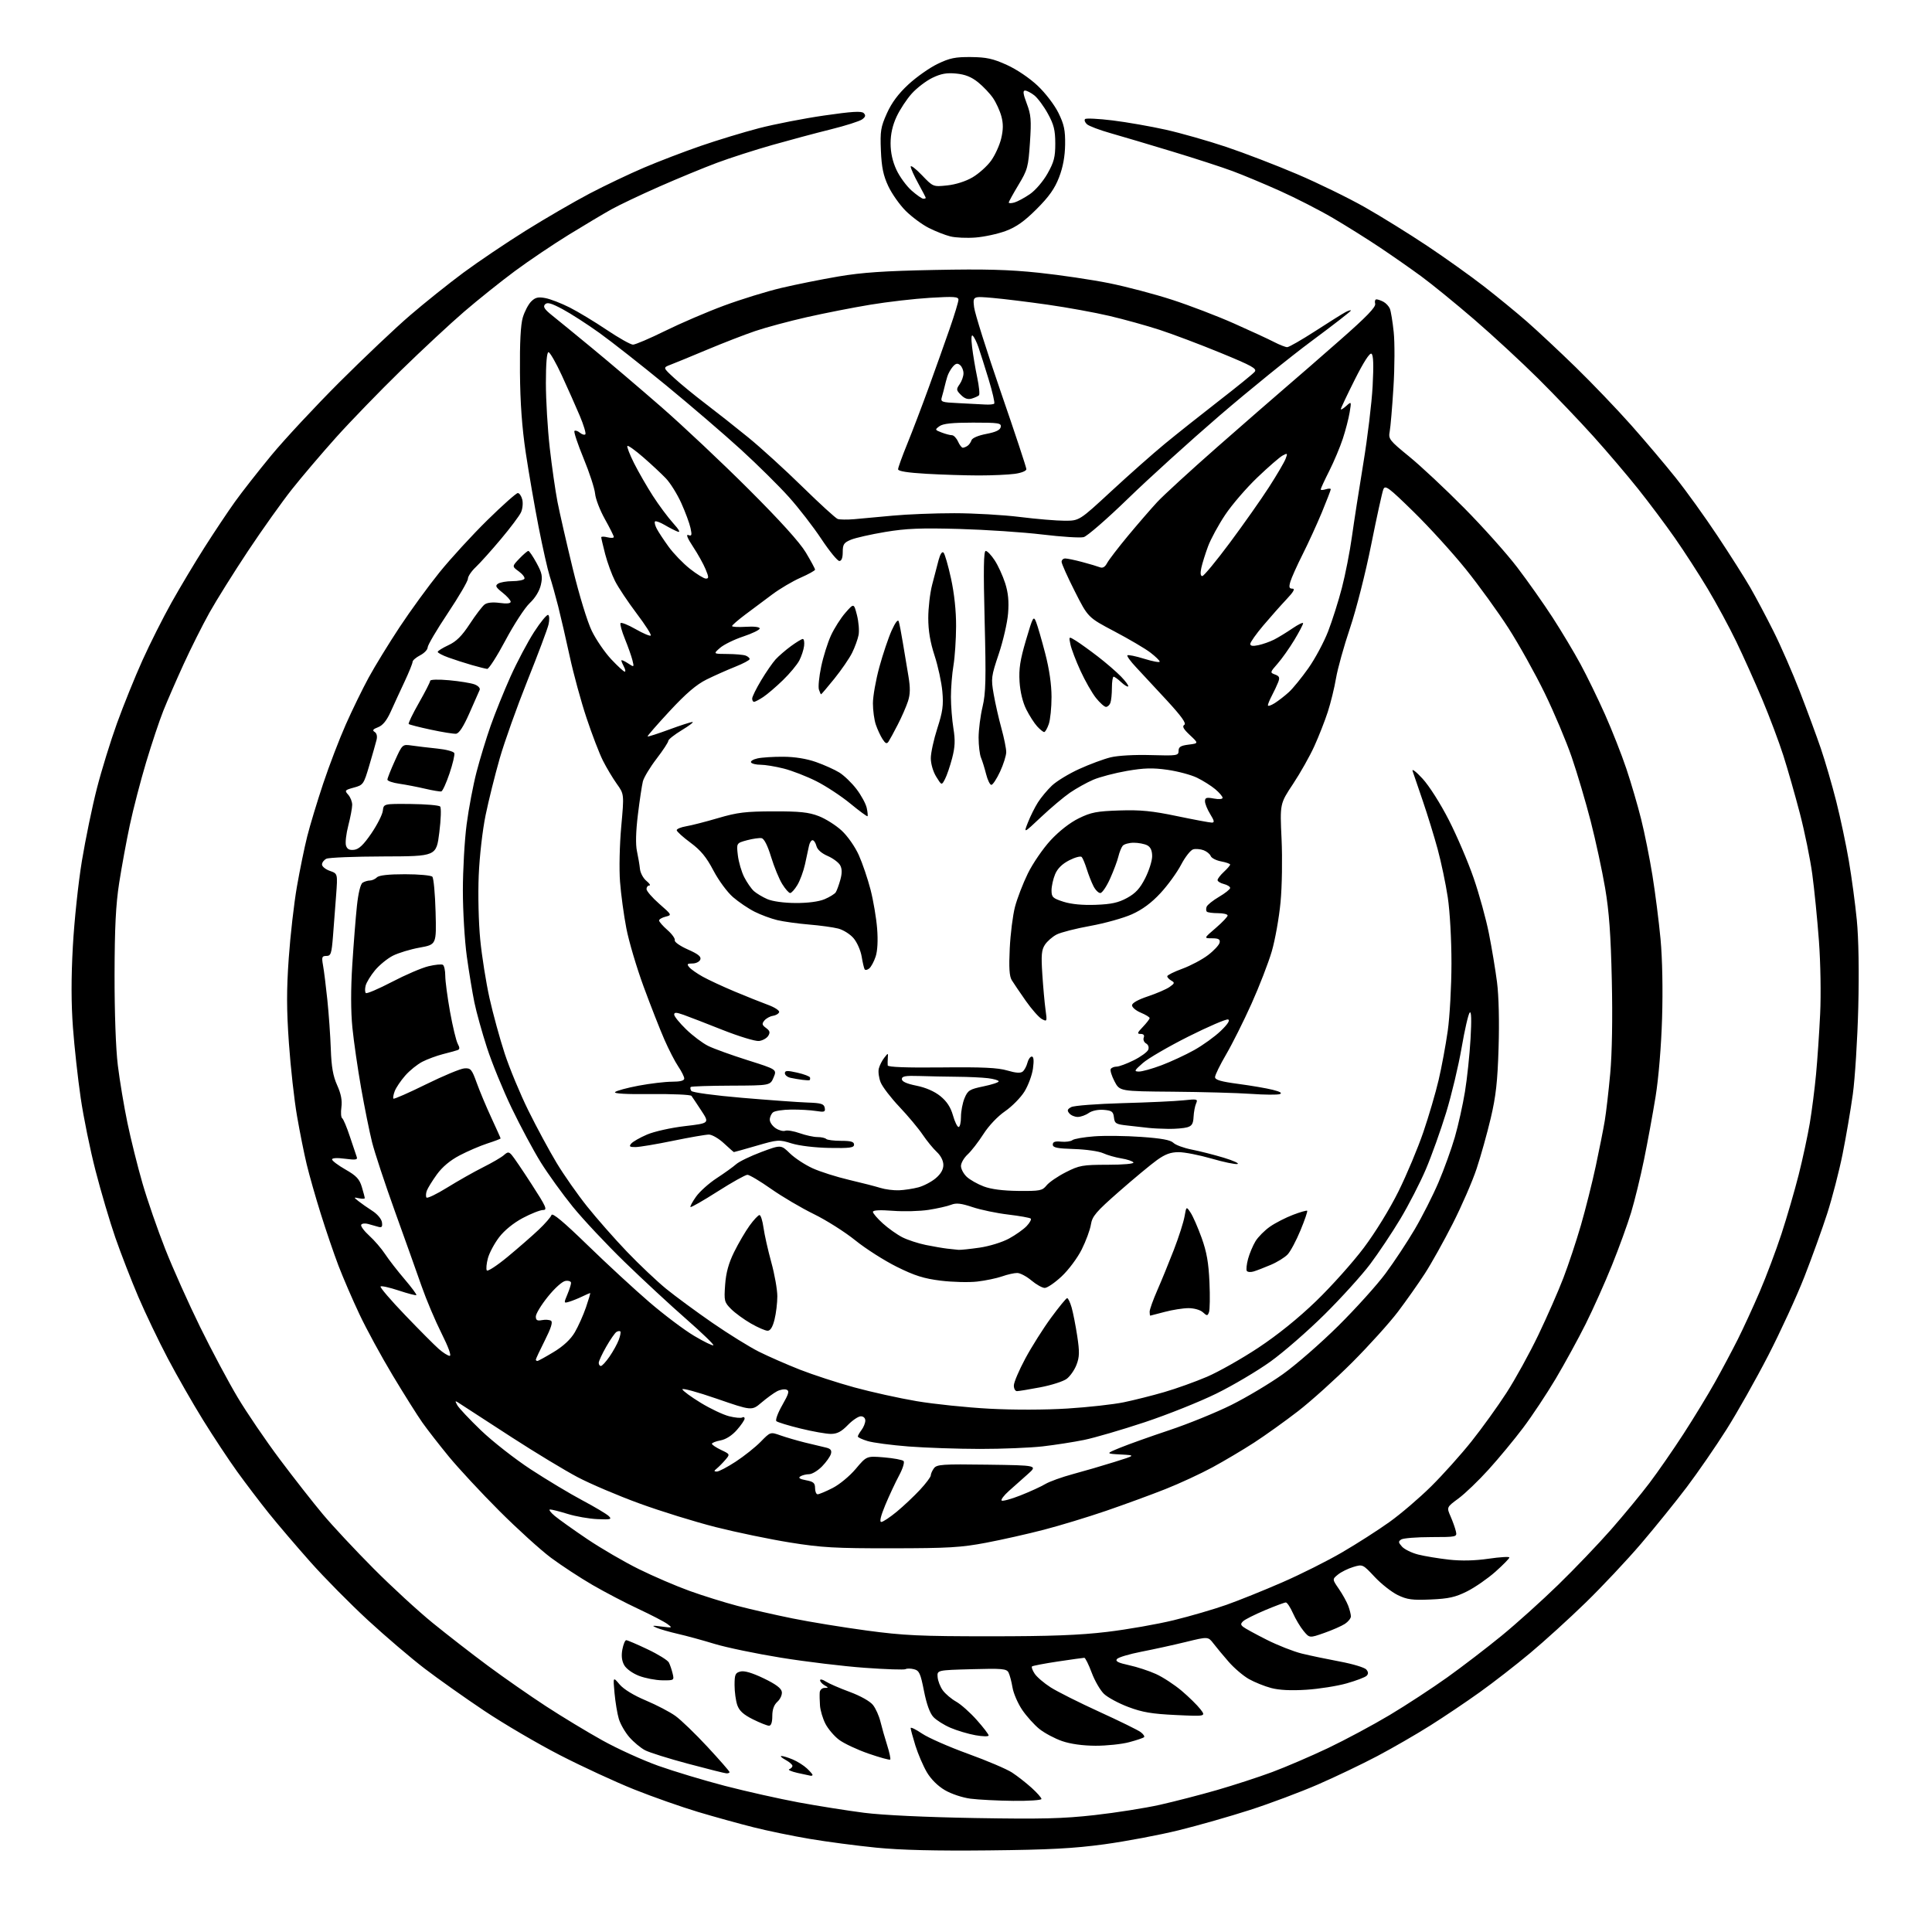 <?xml version="1.0" encoding="UTF-8" standalone="no"?>
<svg 
  version="1.1" 
  xmlns="http://www.w3.org/2000/svg" 
  xmlns:xlink="http://www.w3.org/1999/xlink" 
  xmlns:svg="http://www.w3.org/2000/svg"
  xmlns:rdf="http://www.w3.org/1999/02/22-rdf-syntax-ns#"
  xmlns:cc="http://creativecommons.org/ns#"
  xmlns:dc="http://purl.org/dc/elements/1.1/"
  viewBox="0 0 768 768"
  width="768"
  height="768"
>
<style>svg {background-color: white; }</style>"
<path stroke="none" fill="black" fill-rule="evenodd" d="M393.00,735.56C371.95,735.78 358.10,735.44 348.29,734.47C340.47,733.69 328.55,732.12 321.79,730.97C315.03,729.83 305.00,727.76 299.50,726.37C294.00,724.99 284.10,722.25 277.50,720.28C270.90,718.30 259.46,714.28 252.09,711.33C244.71,708.38 231.43,702.25 222.59,697.70C213.74,693.15 200.20,685.21 192.50,680.06C184.80,674.91 174.10,667.34 168.73,663.23C163.36,659.12 153.23,650.48 146.23,644.03C139.23,637.57 128.94,627.17 123.38,620.90C117.81,614.63 110.36,605.90 106.83,601.50C103.30,597.10 97.66,589.67 94.29,585.00C90.92,580.33 84.82,571.10 80.73,564.50C76.64,557.90 70.33,546.88 66.71,540.00C63.08,533.12 57.81,522.10 54.98,515.50C52.16,508.90 48.06,498.32 45.86,492.00C43.67,485.68 40.13,473.71 37.99,465.40C35.84,457.10 33.18,444.05 32.07,436.40C30.95,428.76 29.57,416.20 29.00,408.50C28.29,398.95 28.27,388.68 28.96,376.20C29.51,366.14 31.13,350.84 32.56,342.20C33.99,333.57 36.66,320.64 38.50,313.47C40.33,306.30 43.94,294.60 46.52,287.47C49.10,280.34 53.64,269.10 56.62,262.50C59.59,255.91 64.80,245.56 68.18,239.52C71.57,233.47 77.49,223.57 81.35,217.51C85.20,211.46 90.61,203.35 93.37,199.50C96.12,195.65 102.65,187.32 107.86,181.00C113.08,174.68 125.26,161.60 134.92,151.94C144.59,142.29 157.22,130.32 163.00,125.36C168.78,120.39 178.31,112.76 184.18,108.41C190.05,104.06 201.24,96.52 209.04,91.65C216.84,86.78 228.24,80.17 234.36,76.95C240.49,73.74 250.22,69.10 256.00,66.64C261.77,64.18 271.90,60.30 278.50,58.02C285.10,55.74 295.56,52.56 301.75,50.95C307.94,49.35 319.57,47.08 327.60,45.92C338.72,44.31 342.48,44.08 343.35,44.97C344.22,45.85 344.06,46.46 342.72,47.45C341.73,48.18 336.11,49.97 330.22,51.43C324.32,52.89 313.88,55.69 307.00,57.64C300.12,59.59 290.23,62.77 285.00,64.72C279.77,66.67 269.43,70.94 262.00,74.21C254.57,77.49 246.03,81.55 243.00,83.24C239.97,84.93 232.38,89.45 226.13,93.29C219.88,97.14 210.20,103.66 204.63,107.79C199.06,111.92 190.00,119.17 184.50,123.90C179.00,128.63 167.64,139.20 159.26,147.38C150.87,155.57 139.32,167.50 133.59,173.88C127.87,180.27 119.97,189.55 116.05,194.50C112.13,199.45 104.28,210.47 98.61,219.00C92.95,227.53 86.04,238.57 83.26,243.54C80.49,248.51 75.86,257.74 72.98,264.04C70.10,270.34 66.48,278.65 64.94,282.50C63.40,286.35 60.32,295.57 58.09,303.00C55.87,310.43 52.94,321.68 51.60,328.00C50.25,334.32 48.35,344.68 47.37,351.00C46.03,359.66 45.58,368.68 45.54,387.50C45.52,402.55 46.03,416.88 46.84,423.50C47.58,429.55 49.30,439.85 50.66,446.38C52.02,452.92 54.71,463.72 56.64,470.38C58.57,477.05 62.64,488.80 65.68,496.50C68.71,504.20 74.96,518.15 79.55,527.50C84.14,536.85 90.86,549.45 94.48,555.50C98.09,561.55 105.60,572.58 111.15,580.00C116.71,587.42 124.46,597.32 128.38,601.99C132.29,606.66 141.35,616.35 148.50,623.53C155.65,630.72 166.22,640.44 172.00,645.14C177.78,649.84 187.68,657.53 194.00,662.21C200.32,666.90 210.68,674.11 217.00,678.23C223.32,682.36 233.45,688.49 239.50,691.85C245.55,695.21 255.55,699.75 261.73,701.95C267.91,704.15 279.83,707.74 288.23,709.93C296.63,712.11 309.80,715.06 317.50,716.49C325.20,717.91 336.90,719.76 343.50,720.61C350.83,721.55 368.00,722.36 387.62,722.70C414.09,723.15 422.43,722.95 435.12,721.53C443.58,720.58 455.27,718.74 461.10,717.43C466.92,716.12 477.13,713.48 483.77,711.57C490.41,709.65 500.27,706.45 505.67,704.44C511.08,702.43 521.08,698.13 527.91,694.89C534.73,691.64 545.74,685.74 552.37,681.78C559.00,677.82 569.34,671.05 575.37,666.74C581.39,662.43 591.08,655.00 596.91,650.23C602.73,645.47 612.84,636.38 619.36,630.03C625.89,623.69 635.37,613.77 640.44,608.00C645.50,602.23 652.38,593.90 655.70,589.50C659.03,585.10 665.11,576.33 669.21,570.00C673.31,563.67 678.93,554.45 681.70,549.50C684.47,544.55 688.55,536.88 690.78,532.45C693.00,528.02 696.94,519.47 699.52,513.45C702.11,507.43 705.99,497.10 708.16,490.50C710.32,483.90 713.40,473.32 715.00,467.00C716.60,460.68 718.58,451.45 719.42,446.50C720.25,441.55 721.37,432.77 721.91,427.00C722.45,421.23 723.19,410.43 723.54,403.00C723.91,395.39 723.70,382.74 723.05,374.00C722.42,365.48 721.23,353.55 720.41,347.50C719.59,341.45 717.37,330.58 715.48,323.34C713.59,316.10 710.64,305.75 708.91,300.34C707.18,294.93 703.40,284.88 700.51,278.00C697.61,271.12 692.96,260.77 690.17,255.00C687.38,249.22 682.27,239.77 678.80,233.99C675.34,228.21 669.48,219.15 665.79,213.87C662.10,208.58 655.53,199.81 651.20,194.38C646.87,188.94 638.87,179.55 633.43,173.50C627.99,167.45 618.10,157.10 611.46,150.50C604.81,143.90 593.33,133.29 585.94,126.93C578.55,120.57 569.12,112.89 565.00,109.87C560.88,106.84 553.45,101.66 548.50,98.35C543.55,95.03 535.14,89.77 529.81,86.64C524.48,83.51 515.03,78.68 508.81,75.89C502.59,73.10 494.12,69.56 490.00,68.03C485.88,66.49 475.07,62.98 466.00,60.23C456.93,57.47 445.90,54.20 441.50,52.95C437.10,51.71 432.85,50.10 432.06,49.37C431.27,48.64 430.94,47.72 431.34,47.33C431.73,46.94 436.65,47.18 442.28,47.87C447.90,48.56 457.42,50.23 463.44,51.57C469.45,52.92 480.25,55.99 487.44,58.40C494.62,60.81 507.32,65.69 515.65,69.24C523.98,72.79 536.13,78.73 542.65,82.43C549.17,86.14 560.31,93.05 567.41,97.79C574.51,102.52 584.63,109.75 589.91,113.85C595.18,117.95 602.88,124.25 607.00,127.86C611.12,131.47 619.83,139.61 626.35,145.96C632.87,152.31 642.80,162.68 648.41,169.00C654.02,175.32 662.02,184.78 666.18,190.00C670.35,195.22 677.79,205.57 682.72,213.00C687.66,220.43 693.51,229.65 695.73,233.50C697.95,237.35 702.13,245.22 705.02,251.00C707.91,256.77 712.62,267.57 715.50,275.00C718.37,282.43 722.11,292.55 723.80,297.50C725.49,302.45 728.25,311.90 729.92,318.50C731.59,325.10 733.85,335.77 734.95,342.22C736.05,348.66 737.48,359.24 738.11,365.72C738.83,373.11 739.05,386.08 738.69,400.50C738.37,413.15 737.39,428.68 736.52,435.00C735.64,441.32 733.81,452.06 732.44,458.85C731.07,465.64 728.33,476.21 726.36,482.35C724.38,488.48 720.30,499.80 717.29,507.50C714.28,515.20 707.82,529.27 702.93,538.77C698.03,548.28 690.55,561.55 686.29,568.27C682.04,575.00 674.94,585.28 670.53,591.13C666.11,596.97 657.93,607.09 652.35,613.63C646.77,620.16 636.87,630.69 630.35,637.04C623.83,643.39 613.86,652.45 608.19,657.18C602.53,661.91 593.53,668.90 588.19,672.71C582.86,676.53 574.00,682.49 568.50,685.95C563.00,689.42 553.55,694.87 547.50,698.07C541.45,701.26 530.86,706.33 523.96,709.33C517.07,712.33 504.92,716.89 496.96,719.46C489.01,722.02 476.21,725.68 468.52,727.57C460.84,729.46 447.56,731.96 439.02,733.13C426.76,734.80 417.10,735.31 393.00,735.56zM402.75,715.87C396.56,715.80 388.95,715.41 385.83,715.01C382.62,714.60 378.17,713.12 375.60,711.61C372.77,709.95 370.05,707.24 368.41,704.44C366.96,701.96 364.92,697.20 363.88,693.88C362.85,690.55 362.00,687.43 362.00,686.94C362.00,686.46 364.04,687.44 366.52,689.12C369.01,690.80 377.22,694.41 384.77,697.15C392.32,699.88 400.21,703.24 402.30,704.61C404.39,705.97 407.87,708.70 410.05,710.66C412.22,712.63 414.00,714.63 414.00,715.12C414.00,715.60 408.94,715.94 402.75,715.87zM322.25,705.89C321.84,705.83 319.48,705.32 317.00,704.76C314.52,704.19 313.06,703.53 313.75,703.28C314.44,703.03 315.00,702.44 315.00,701.95C315.00,701.46 313.76,700.39 312.25,699.57C310.74,698.75 310.01,698.06 310.63,698.04C311.25,698.02 313.27,698.64 315.13,699.42C316.98,700.20 319.51,701.80 320.75,702.96C321.99,704.13 323.00,705.29 323.00,705.54C323.00,705.79 322.66,705.95 322.25,705.89zM288.75,704.93C288.06,704.89 281.20,703.17 273.50,701.11C265.80,699.06 258.10,696.64 256.40,695.74C254.69,694.84 251.90,692.52 250.20,690.58C248.50,688.64 246.61,685.35 245.99,683.28C245.37,681.20 244.61,676.58 244.28,673.00C243.69,666.50 243.69,666.50 246.30,669.59C247.91,671.50 251.91,673.94 256.70,675.95C260.98,677.75 266.29,680.52 268.49,682.11C270.70,683.69 276.44,689.23 281.25,694.42C286.06,699.61 290.00,704.11 290.00,704.43C290.00,704.74 289.44,704.97 288.75,704.93zM353.87,699.46C353.62,699.71 349.72,698.63 345.20,697.07C340.68,695.50 335.41,693.02 333.48,691.55C331.56,690.09 329.13,687.22 328.10,685.19C327.06,683.16 326.10,679.92 325.96,678.00C325.82,676.07 325.77,673.71 325.85,672.75C325.93,671.79 326.79,670.99 327.75,670.97C329.42,670.94 329.42,670.89 327.75,669.92C326.79,669.36 326.00,668.46 326.00,667.93C326.00,667.39 327.01,667.61 328.25,668.42C329.49,669.22 333.77,671.09 337.78,672.56C342.06,674.15 345.86,676.28 347.02,677.76C348.11,679.13 349.44,682.11 349.99,684.38C350.54,686.65 351.74,690.86 352.66,693.75C353.58,696.64 354.12,699.21 353.87,699.46zM435.50,693.96C430.40,693.94 425.58,693.27 422.20,692.11C419.29,691.10 415.24,688.94 413.20,687.32C411.17,685.69 408.08,682.26 406.34,679.70C404.61,677.14 402.87,673.13 402.48,670.77C402.09,668.42 401.37,665.74 400.89,664.82C400.11,663.35 398.35,663.19 386.25,663.53C372.50,663.91 372.50,663.91 372.72,666.67C372.84,668.19 373.77,670.58 374.80,671.97C375.82,673.36 378.20,675.37 380.08,676.43C381.96,677.48 385.64,680.75 388.25,683.69C390.86,686.62 393.00,689.41 393.00,689.88C393.00,690.34 390.64,690.30 387.75,689.78C384.86,689.26 380.41,687.93 377.85,686.83C375.29,685.74 372.23,683.81 371.04,682.54C369.64,681.06 368.33,677.42 367.30,672.20C365.91,665.15 365.41,664.07 363.31,663.54C361.99,663.21 360.49,663.20 359.98,663.51C359.47,663.83 352.18,663.59 343.78,662.98C335.37,662.38 320.40,660.57 310.50,658.97C300.60,657.37 288.68,654.89 284.00,653.46C279.32,652.03 272.80,650.25 269.50,649.50C266.20,648.74 262.38,647.65 261.00,647.06C258.91,646.17 259.23,646.09 263.00,646.58C267.37,647.15 267.43,647.12 265.24,645.52C264.00,644.62 258.83,641.94 253.74,639.56C248.66,637.19 240.45,632.90 235.50,630.03C230.56,627.16 223.13,622.29 219.00,619.22C214.88,616.14 205.62,607.75 198.44,600.56C191.26,593.38 182.25,583.67 178.41,579.00C174.58,574.33 169.85,568.25 167.91,565.50C165.96,562.75 160.67,554.33 156.14,546.80C151.61,539.26 145.64,528.30 142.88,522.43C140.11,516.57 136.37,507.88 134.55,503.14C132.74,498.39 129.57,489.10 127.51,482.50C125.44,475.90 122.92,467.04 121.91,462.82C120.89,458.59 119.16,449.96 118.07,443.64C116.97,437.32 115.52,424.31 114.85,414.73C113.90,401.30 113.89,393.55 114.78,380.90C115.41,371.88 116.87,359.10 118.02,352.50C119.17,345.90 121.01,336.90 122.12,332.50C123.22,328.10 126.09,318.62 128.49,311.43C130.89,304.24 134.94,293.67 137.48,287.95C140.02,282.22 144.11,273.83 146.58,269.30C149.05,264.77 154.58,255.76 158.86,249.28C163.14,242.80 170.28,233.00 174.72,227.50C179.17,222.00 187.73,212.66 193.75,206.75C199.77,200.84 205.21,196.00 205.83,196.00C206.45,196.00 207.25,197.16 207.61,198.57C207.96,199.99 207.74,202.27 207.11,203.65C206.49,205.02 202.88,209.83 199.10,214.32C195.33,218.82 190.83,223.82 189.12,225.44C187.40,227.05 186.00,229.14 186.00,230.07C186.00,231.00 182.40,237.16 178.00,243.76C173.60,250.35 170.00,256.47 170.00,257.35C170.00,258.23 168.65,259.65 167.00,260.50C165.35,261.35 164.00,262.53 164.00,263.11C164.00,263.70 162.59,267.17 160.88,270.84C159.16,274.50 156.68,279.87 155.38,282.77C153.73,286.43 152.17,288.36 150.29,289.08C148.26,289.85 147.91,290.33 148.92,290.95C149.76,291.47 150.05,292.69 149.68,294.14C149.36,295.44 148.06,300.00 146.80,304.27C144.57,311.81 144.39,312.07 140.65,313.08C137.06,314.06 136.91,314.24 138.40,315.89C139.28,316.86 140.00,318.68 140.00,319.93C140.00,321.19 139.30,324.89 138.45,328.18C137.60,331.46 137.19,335.03 137.54,336.13C138.00,337.57 138.89,338.03 140.77,337.81C142.68,337.58 144.51,335.84 147.62,331.29C149.95,327.87 152.00,323.82 152.18,322.29C152.50,319.50 152.50,319.50 163.30,319.60C169.24,319.66 174.49,320.11 174.96,320.60C175.44,321.10 175.29,325.69 174.63,330.95C173.44,340.39 173.44,340.39 152.47,340.45C140.94,340.48 130.71,340.89 129.75,341.36C128.79,341.83 128.00,342.86 128.00,343.66C128.00,344.45 129.41,345.59 131.13,346.19C134.25,347.28 134.25,347.28 133.61,355.89C133.26,360.63 132.70,367.99 132.36,372.25C131.81,379.13 131.52,380.00 129.74,380.00C127.97,380.00 127.82,380.44 128.41,383.75C128.79,385.81 129.56,392.00 130.13,397.50C130.70,403.00 131.32,411.77 131.50,417.00C131.75,424.10 132.38,427.74 134.03,431.40C135.57,434.83 136.07,437.45 135.71,440.15C135.42,442.27 135.56,444.23 136.02,444.51C136.47,444.79 137.85,448.05 139.07,451.76C140.29,455.47 141.53,459.13 141.81,459.90C142.23,461.04 141.37,461.17 137.16,460.62C134.05,460.20 132.00,460.31 132.00,460.89C132.00,461.42 134.40,463.23 137.34,464.91C141.67,467.38 142.89,468.69 143.84,471.85C144.48,473.98 145.00,475.98 145.00,476.27C145.00,476.57 143.99,476.60 142.75,476.34C140.53,475.88 140.52,475.89 142.50,477.48C143.60,478.36 146.07,480.09 148.00,481.33C150.00,482.61 151.64,484.56 151.83,485.88C152.09,487.71 151.78,488.08 150.33,487.67C149.32,487.39 147.53,486.88 146.33,486.54C145.14,486.20 143.91,486.34 143.59,486.85C143.28,487.36 144.70,489.31 146.76,491.18C148.82,493.05 151.67,496.36 153.10,498.54C154.53,500.72 158.00,505.19 160.80,508.47C163.60,511.75 165.72,514.61 165.51,514.82C165.30,515.03 162.15,514.21 158.50,513.00C154.85,511.79 151.60,511.06 151.28,511.39C150.95,511.72 155.32,516.83 161.00,522.74C166.67,528.66 172.71,534.73 174.41,536.22C176.11,537.72 178.07,538.96 178.76,538.97C179.52,538.99 178.25,535.47 175.52,530.03C173.04,525.10 169.47,516.66 167.59,511.28C165.71,505.90 160.93,492.50 156.97,481.50C153.01,470.50 148.92,458.12 147.89,454.00C146.86,449.88 144.91,440.20 143.55,432.50C142.19,424.80 140.63,414.00 140.08,408.50C139.44,402.00 139.42,393.25 140.04,383.50C140.56,375.25 141.39,364.73 141.88,360.13C142.43,354.99 143.30,351.42 144.14,350.89C144.89,350.42 146.20,350.02 147.05,350.02C147.90,350.01 149.16,349.44 149.84,348.76C150.66,347.94 154.44,347.52 161.00,347.52C166.46,347.52 171.34,347.97 171.86,348.51C172.38,349.05 172.96,355.34 173.15,362.49C173.50,375.47 173.50,375.47 166.81,376.69C163.13,377.35 158.33,378.81 156.15,379.92C153.98,381.03 150.78,383.64 149.06,385.72C147.34,387.80 145.67,390.53 145.35,391.80C145.02,393.06 145.06,394.39 145.42,394.75C145.78,395.11 150.44,393.12 155.79,390.33C161.13,387.54 167.66,384.73 170.30,384.10C172.94,383.46 175.53,383.21 176.05,383.53C176.57,383.85 177.00,385.82 177.00,387.89C177.00,389.96 177.86,396.41 178.90,402.22C179.95,408.02 181.32,413.73 181.95,414.90C182.83,416.55 182.80,417.13 181.79,417.47C181.08,417.71 178.48,418.42 176.01,419.05C173.53,419.69 169.89,421.04 167.91,422.05C165.93,423.06 162.86,425.53 161.09,427.55C159.32,429.57 157.43,432.36 156.91,433.75C156.38,435.14 156.15,436.48 156.40,436.73C156.65,436.98 162.47,434.43 169.32,431.05C176.18,427.67 183.04,424.81 184.57,424.70C187.12,424.52 187.54,425.01 189.52,430.50C190.71,433.80 193.33,440.04 195.34,444.37C197.35,448.71 199.00,452.38 199.00,452.54C199.00,452.71 196.64,453.61 193.75,454.54C190.86,455.48 185.90,457.61 182.72,459.28C178.92,461.27 175.81,463.88 173.63,466.90C171.81,469.43 170.02,472.33 169.66,473.34C169.29,474.35 169.23,475.56 169.52,476.03C169.81,476.49 173.53,474.71 177.80,472.06C182.07,469.42 188.47,465.79 192.03,464.01C195.59,462.23 199.30,460.07 200.28,459.20C201.82,457.84 202.24,457.82 203.38,459.07C204.10,459.86 207.68,465.11 211.32,470.75C217.11,479.69 217.69,481.00 215.87,481.00C214.72,481.00 211.08,482.44 207.79,484.19C204.10,486.16 200.49,489.10 198.40,491.84C196.53,494.29 194.53,498.03 193.95,500.17C193.38,502.30 193.18,504.48 193.51,505.01C193.83,505.54 197.57,503.10 201.80,499.60C206.04,496.09 211.58,491.26 214.11,488.86C216.65,486.46 218.95,483.82 219.22,483.00C219.56,481.96 223.98,485.64 233.61,495.00C241.25,502.43 252.29,512.61 258.14,517.64C263.99,522.66 271.99,528.69 275.92,531.02C279.85,533.36 283.30,535.04 283.58,534.76C283.85,534.48 279.01,529.81 272.81,524.37C266.60,518.94 255.60,508.75 248.36,501.72C241.11,494.68 231.82,484.78 227.70,479.71C223.58,474.64 217.84,466.67 214.93,462.00C212.03,457.32 206.85,447.65 203.41,440.50C199.97,433.35 195.55,422.55 193.59,416.50C191.63,410.45 189.37,402.35 188.58,398.50C187.79,394.65 186.43,386.42 185.57,380.22C184.71,374.01 184.00,362.22 184.00,354.02C184.00,345.81 184.67,333.95 185.50,327.66C186.32,321.37 188.10,312.01 189.44,306.86C190.78,301.71 193.30,293.45 195.04,288.50C196.78,283.55 200.33,274.77 202.91,269.00C205.50,263.23 209.74,255.22 212.33,251.20C214.92,247.19 217.44,244.15 217.92,244.45C218.40,244.75 218.46,246.45 218.05,248.24C217.64,250.04 213.88,260.05 209.69,270.50C205.51,280.95 200.53,294.90 198.64,301.50C196.75,308.10 194.23,318.23 193.04,324.00C191.81,329.96 190.62,340.34 190.30,348.00C189.98,355.63 190.24,366.71 190.90,373.50C191.54,380.10 193.21,390.58 194.59,396.79C195.98,403.00 198.69,412.90 200.62,418.79C202.55,424.68 206.79,434.90 210.05,441.50C213.31,448.10 218.35,457.43 221.24,462.24C224.13,467.04 229.61,474.86 233.41,479.61C237.21,484.37 244.31,492.44 249.20,497.55C254.09,502.66 261.11,509.30 264.79,512.31C268.48,515.31 276.75,521.40 283.16,525.83C289.57,530.26 297.90,535.42 301.66,537.31C305.42,539.19 312.75,542.40 317.95,544.45C323.15,546.49 332.90,549.67 339.62,551.51C346.34,553.35 357.50,555.82 364.42,556.99C371.35,558.16 384.32,559.50 393.25,559.98C402.94,560.50 415.48,560.47 424.35,559.91C432.53,559.40 442.59,558.28 446.71,557.43C450.82,556.58 458.07,554.76 462.80,553.38C467.53,552.01 475.20,549.26 479.82,547.28C484.45,545.29 493.63,540.10 500.21,535.74C507.91,530.64 516.12,524.02 523.22,517.16C529.29,511.30 537.80,501.78 542.14,496.01C546.75,489.87 552.49,480.52 555.96,473.51C559.22,466.90 563.66,456.32 565.81,450.00C567.97,443.68 570.70,434.36 571.88,429.30C573.07,424.25 574.69,415.47 575.50,409.80C576.30,404.14 576.97,392.07 576.98,383.00C576.98,373.46 576.36,362.36 575.51,356.69C574.70,351.30 572.89,342.70 571.50,337.59C570.11,332.48 567.45,323.84 565.59,318.40C563.73,312.95 561.91,307.60 561.53,306.50C561.16,305.40 562.93,306.75 565.46,309.50C568.11,312.37 572.58,319.40 575.95,326.00C579.18,332.32 583.62,342.71 585.81,349.08C588.01,355.45 590.74,365.35 591.87,371.08C593.01,376.81 594.46,385.53 595.09,390.45C595.79,395.86 596.03,406.15 595.71,416.45C595.30,429.96 594.65,435.78 592.59,444.50C591.16,450.55 588.63,459.60 586.96,464.62C585.29,469.64 581.03,479.43 577.50,486.38C573.97,493.33 568.99,502.26 566.42,506.23C563.86,510.19 559.02,517.05 555.68,521.47C552.33,525.88 544.17,534.92 537.55,541.55C530.92,548.18 521.23,556.91 516.00,560.96C510.77,565.00 502.90,570.63 498.50,573.48C494.10,576.33 486.68,580.73 482.00,583.27C477.32,585.81 468.90,589.71 463.27,591.94C457.64,594.17 447.07,598.04 439.77,600.55C432.47,603.05 421.33,606.44 415.01,608.08C408.69,609.73 398.34,612.06 392.01,613.26C382.05,615.15 377.00,615.45 354.50,615.47C332.01,615.50 326.55,615.19 314.02,613.17C306.06,611.89 292.78,609.14 284.52,607.05C276.26,604.96 262.57,600.72 254.10,597.62C245.63,594.53 234.60,589.83 229.60,587.19C224.59,584.55 212.85,577.45 203.50,571.40C194.15,565.36 185.20,559.55 183.60,558.49C180.72,556.59 180.71,556.59 181.77,558.57C182.36,559.67 186.61,564.19 191.21,568.61C195.81,573.02 204.73,580.01 211.04,584.13C217.34,588.25 226.55,593.78 231.50,596.41C236.45,599.04 241.18,601.86 242.00,602.67C243.32,603.96 242.79,604.11 237.50,603.88C234.20,603.74 228.87,602.81 225.66,601.81C222.45,600.82 219.30,600.02 218.66,600.04C218.02,600.06 218.85,601.20 220.50,602.59C222.15,603.97 228.00,608.14 233.50,611.85C239.00,615.55 248.22,620.92 254.00,623.77C259.77,626.62 268.85,630.52 274.16,632.43C279.47,634.34 288.02,637.01 293.16,638.36C298.30,639.71 308.12,641.95 315.00,643.34C321.88,644.74 335.15,646.90 344.50,648.16C359.23,650.15 365.77,650.45 393.50,650.45C417.69,650.45 429.06,650.02 440.11,648.70C448.15,647.74 460.07,645.65 466.61,644.05C473.15,642.45 482.55,639.70 487.49,637.96C492.43,636.21 502.43,632.19 509.69,629.02C516.96,625.86 527.68,620.49 533.51,617.08C539.35,613.68 547.81,608.26 552.31,605.04C556.82,601.82 564.29,595.43 568.92,590.84C573.56,586.25 580.76,578.22 584.92,573.00C589.09,567.77 595.36,559.07 598.86,553.65C602.36,548.24 608.06,537.89 611.53,530.65C614.99,523.42 619.47,513.23 621.47,508.00C623.48,502.77 626.62,493.32 628.45,487.00C630.28,480.68 632.94,470.10 634.35,463.50C635.76,456.90 637.37,448.80 637.92,445.50C638.47,442.20 639.45,433.74 640.09,426.71C640.82,418.78 641.06,404.71 640.72,389.71C640.32,371.63 639.65,362.33 638.06,353.00C636.89,346.12 634.31,334.20 632.34,326.50C630.36,318.80 626.96,307.32 624.79,301.00C622.62,294.68 617.78,283.20 614.03,275.50C610.28,267.80 603.81,256.20 599.66,249.73C595.50,243.26 587.85,232.68 582.65,226.23C577.45,219.78 568.15,209.55 561.97,203.50C551.99,193.73 550.64,192.72 549.91,194.50C549.45,195.60 547.28,205.51 545.07,216.53C542.83,227.76 539.13,242.30 536.66,249.63C534.24,256.82 531.73,265.81 531.09,269.60C530.45,273.40 528.97,279.43 527.81,283.00C526.65,286.57 524.24,292.72 522.45,296.65C520.67,300.58 516.86,307.33 513.99,311.65C508.78,319.50 508.78,319.50 509.44,333.50C509.80,341.36 509.63,352.40 509.03,358.68C508.45,364.83 506.88,373.60 505.55,378.18C504.21,382.76 500.58,392.12 497.49,399.00C494.40,405.88 489.88,414.91 487.44,419.09C485.00,423.26 483.00,427.34 483.00,428.16C483.00,429.27 485.30,429.95 492.25,430.87C497.34,431.55 503.50,432.60 505.95,433.22C508.94,433.97 509.84,434.53 508.71,434.93C507.78,435.25 502.63,435.21 497.26,434.83C491.89,434.45 477.96,434.07 466.30,433.97C445.10,433.80 445.10,433.80 443.03,429.84C441.89,427.65 441.22,425.45 441.54,424.93C441.86,424.42 442.90,424.00 443.86,424.00C444.82,424.00 447.91,422.85 450.71,421.46C453.52,420.06 456.10,418.17 456.45,417.27C456.82,416.30 456.46,415.28 455.58,414.79C454.76,414.32 454.34,413.28 454.65,412.47C455.02,411.51 454.59,411.00 453.42,411.00C451.91,411.00 452.05,410.56 454.31,408.20C455.79,406.65 457.00,405.08 457.00,404.71C457.00,404.33 455.43,403.37 453.50,402.56C451.57,401.76 450.00,400.44 450.00,399.63C450.00,398.72 452.38,397.37 456.30,396.07C459.76,394.91 463.64,393.24 464.92,392.34C466.96,390.91 467.05,390.61 465.62,389.81C464.73,389.31 464.00,388.53 464.00,388.08C464.00,387.64 466.69,386.29 469.99,385.09C473.28,383.88 477.89,381.44 480.23,379.65C482.57,377.87 484.64,375.64 484.82,374.70C485.07,373.38 484.41,373.00 481.82,372.99C478.50,372.99 478.50,372.99 483.25,368.92C485.86,366.68 488.00,364.43 488.00,363.92C488.00,363.41 486.27,363.00 484.17,363.00C482.06,363.00 480.06,362.73 479.74,362.40C479.41,362.07 479.37,361.19 479.66,360.44C479.95,359.70 482.17,357.92 484.59,356.50C487.02,355.08 489.00,353.49 489.00,352.98C489.00,352.46 487.88,351.76 486.50,351.41C485.12,351.07 484.00,350.36 484.00,349.84C484.00,349.33 485.12,347.86 486.50,346.59C487.88,345.31 489.00,344.01 489.00,343.68C489.00,343.36 487.39,342.79 485.42,342.42C483.45,342.05 481.59,341.09 481.28,340.30C480.98,339.50 479.71,338.46 478.47,337.99C477.23,337.52 475.37,337.35 474.33,337.62C473.30,337.89 471.13,340.64 469.51,343.73C467.90,346.82 464.21,351.90 461.32,355.02C457.73,358.90 454.13,361.57 449.96,363.44C446.60,364.95 439.17,367.02 433.44,368.06C427.71,369.09 421.68,370.63 420.02,371.49C418.37,372.34 416.28,374.17 415.37,375.55C414.02,377.62 413.84,379.69 414.34,387.28C414.67,392.35 415.24,398.69 415.61,401.36C416.27,406.09 416.23,406.19 414.16,405.09C413.00,404.46 410.12,401.21 407.77,397.86C405.42,394.51 402.91,390.80 402.19,389.63C401.23,388.07 401.02,384.67 401.39,377.00C401.67,371.23 402.61,363.80 403.47,360.50C404.33,357.20 406.62,351.24 408.57,347.25C410.52,343.26 414.60,337.31 417.63,334.03C421.02,330.37 425.33,327.01 428.82,325.30C433.71,322.90 435.96,322.47 445.00,322.17C453.39,321.90 457.98,322.35 467.88,324.42C474.69,325.84 480.91,327.00 481.71,327.00C482.86,327.00 482.72,326.29 481.08,323.63C479.94,321.78 479.00,319.48 479.00,318.52C479.00,317.07 479.59,316.89 482.50,317.43C484.52,317.81 486.00,317.69 486.00,317.13C486.00,316.61 484.68,315.07 483.07,313.71C481.46,312.36 478.19,310.30 475.82,309.15C473.44,308.00 468.16,306.59 464.07,306.01C458.21,305.18 454.81,305.27 447.96,306.45C443.18,307.28 437.17,308.86 434.59,309.96C432.01,311.07 427.85,313.39 425.33,315.11C422.82,316.84 417.64,321.21 413.82,324.81C406.87,331.36 406.87,331.36 408.62,326.93C409.57,324.49 411.35,320.93 412.57,319.00C413.79,317.07 416.29,314.06 418.14,312.30C419.99,310.54 424.88,307.56 429.00,305.69C433.12,303.81 438.75,301.72 441.50,301.05C444.41,300.34 451.09,299.97 457.50,300.16C467.92,300.46 468.50,300.37 468.50,298.49C468.50,296.92 469.34,296.39 472.50,296.00C476.50,295.49 476.50,295.49 473.00,292.21C470.44,289.82 469.84,288.72 470.78,288.14C471.69,287.58 469.70,284.79 463.84,278.42C459.33,273.52 453.83,267.60 451.63,265.27C449.43,262.94 447.87,260.80 448.16,260.50C448.46,260.21 451.47,260.82 454.85,261.88C458.23,262.93 461.00,263.44 461.00,263.01C461.00,262.59 459.31,260.95 457.26,259.38C455.20,257.81 448.78,254.03 443.01,250.99C432.50,245.45 432.50,245.45 427.25,235.06C424.36,229.35 422.00,224.08 422.00,223.34C422.00,222.60 422.65,222.00 423.45,222.00C424.25,222.00 427.29,222.63 430.20,223.41C433.12,224.18 436.25,225.12 437.17,225.48C438.33,225.95 439.23,225.43 440.09,223.83C440.77,222.55 444.51,217.68 448.39,213.00C452.28,208.32 457.49,202.30 459.98,199.61C462.47,196.92 473.27,187.02 483.98,177.61C494.70,168.20 506.89,157.57 511.07,154.00C515.26,150.43 525.08,141.88 532.89,135.01C543.23,125.93 546.98,122.04 546.65,120.76C546.39,119.79 546.62,119.00 547.16,119.00C547.69,119.00 548.95,119.44 549.95,119.97C550.95,120.51 552.09,121.74 552.50,122.72C552.90,123.70 553.59,127.88 554.02,132.00C554.46,136.12 554.42,145.99 553.92,153.92C553.43,161.85 552.76,169.77 552.43,171.52C551.87,174.51 552.29,175.05 560.17,181.48C564.75,185.21 574.58,194.41 582.00,201.91C589.42,209.40 598.93,220.03 603.12,225.53C607.31,231.02 613.65,240.01 617.21,245.51C620.76,251.00 625.74,259.32 628.27,264.00C630.81,268.68 635.19,277.68 638.01,284.00C640.82,290.32 644.65,300.04 646.51,305.60C648.37,311.15 651.01,320.15 652.37,325.60C653.74,331.04 655.76,341.12 656.87,348.00C657.98,354.88 659.43,366.26 660.09,373.30C660.81,381.12 661.05,393.37 660.70,404.80C660.36,415.99 659.32,428.52 658.11,436.00C656.99,442.88 654.93,454.12 653.52,461.00C652.11,467.88 649.80,477.32 648.39,482.00C646.97,486.68 643.54,496.12 640.76,503.00C637.99,509.88 633.30,520.34 630.35,526.26C627.39,532.18 622.03,541.98 618.43,548.05C614.82,554.12 608.99,562.91 605.45,567.60C601.92,572.29 595.76,579.73 591.76,584.14C587.77,588.56 582.37,593.74 579.77,595.66C575.03,599.15 575.03,599.15 576.64,602.82C577.52,604.85 578.47,607.51 578.74,608.75C579.23,610.97 579.09,611.00 568.87,611.02C563.16,611.02 557.84,611.45 557.04,611.95C555.78,612.75 555.83,613.15 557.35,614.84C558.33,615.91 561.22,617.32 563.77,617.96C566.33,618.61 571.82,619.51 575.96,619.98C580.95,620.53 586.29,620.41 591.75,619.61C596.29,618.95 600.00,618.73 600.00,619.12C600.00,619.52 597.51,622.06 594.46,624.78C591.41,627.49 586.35,631.00 583.21,632.58C578.55,634.91 575.90,635.51 568.77,635.82C561.39,636.14 559.35,635.87 555.62,634.06C553.19,632.88 549.06,629.63 546.45,626.84C541.74,621.81 541.68,621.78 537.95,622.90C535.88,623.52 533.15,624.87 531.88,625.90C529.57,627.77 529.57,627.77 532.23,631.63C533.69,633.76 535.36,636.77 535.94,638.32C536.52,639.86 537.00,641.77 537.00,642.54C537.00,643.32 535.93,644.65 534.63,645.51C533.33,646.36 529.62,647.99 526.41,649.12C520.55,651.18 520.55,651.18 518.20,648.34C516.90,646.78 515.00,643.59 513.96,641.25C512.92,638.91 511.65,637.00 511.14,637.00C510.63,637.00 506.90,638.39 502.85,640.09C498.81,641.80 494.91,643.75 494.20,644.43C493.13,645.45 493.13,645.86 494.20,646.72C494.91,647.30 499.10,649.59 503.50,651.81C507.90,654.03 514.20,656.51 517.50,657.32C520.80,658.13 527.65,659.56 532.73,660.51C537.80,661.46 542.48,662.88 543.13,663.66C543.97,664.67 544.00,665.40 543.25,666.15C542.66,666.74 539.10,668.09 535.34,669.16C531.58,670.23 524.36,671.37 519.30,671.70C513.20,672.09 508.48,671.86 505.30,671.01C502.66,670.31 498.67,668.70 496.44,667.44C494.21,666.17 490.61,663.11 488.44,660.62C486.27,658.14 483.54,654.85 482.37,653.32C480.23,650.54 480.23,650.54 471.37,652.71C466.49,653.90 458.57,655.64 453.76,656.57C448.95,657.51 444.57,658.81 444.02,659.48C443.27,660.38 444.47,661.00 448.76,661.93C451.92,662.61 456.75,664.19 459.50,665.44C462.25,666.68 466.84,669.68 469.70,672.10C472.56,674.52 475.91,677.81 477.15,679.41C479.39,682.31 479.39,682.31 467.45,681.75C457.89,681.30 454.10,680.66 448.51,678.55C444.66,677.10 440.31,674.75 438.84,673.34C437.37,671.93 435.17,668.13 433.96,664.89C432.75,661.65 431.43,659.00 431.04,659.00C430.65,659.00 425.92,659.66 420.52,660.47C415.13,661.28 410.50,662.17 410.23,662.44C409.95,662.71 410.43,664.01 411.29,665.31C412.14,666.62 415.02,669.08 417.67,670.77C420.33,672.46 429.02,676.83 437.00,680.47C444.98,684.11 452.37,687.74 453.43,688.54C454.49,689.33 455.10,690.24 454.78,690.55C454.46,690.87 451.80,691.77 448.85,692.55C445.91,693.34 439.90,693.97 435.50,693.96zM305.70,686.00C304.98,686.00 302.09,684.85 299.28,683.45C295.54,681.59 293.87,680.07 293.08,677.80C292.49,676.10 292.00,672.53 292.00,669.87C292.00,665.63 292.29,664.97 294.35,664.45C295.90,664.06 299.04,664.99 303.60,667.18C308.42,669.50 310.59,671.12 310.79,672.56C310.96,673.69 310.17,675.44 309.04,676.46C307.66,677.71 307.00,679.55 307.00,682.15C307.00,684.65 306.54,686.00 305.70,686.00zM263.27,667.95C260.65,667.92 256.49,667.12 254.03,666.18C251.46,665.19 248.95,663.38 248.13,661.92C247.17,660.22 246.93,658.17 247.40,655.69C247.78,653.66 248.47,652.00 248.94,652.00C249.41,652.00 253.23,653.63 257.43,655.63C261.63,657.62 265.44,659.98 265.89,660.88C266.35,661.77 267.02,663.74 267.38,665.25C268.03,667.96 267.97,668.00 263.27,667.95zM350.33,605.00C350.99,605.00 353.75,603.17 356.47,600.93C359.18,598.69 363.33,594.77 365.70,592.23C368.06,589.69 370.00,587.11 370.00,586.50C370.00,585.88 370.56,584.61 371.25,583.67C372.38,582.13 374.58,581.98 392.50,582.23C412.50,582.50 412.50,582.50 408.56,586.00C406.39,587.92 403.01,590.93 401.06,592.67C399.11,594.41 397.80,596.13 398.16,596.49C398.51,596.85 401.89,595.93 405.65,594.45C409.42,592.96 413.86,590.93 415.52,589.93C417.18,588.94 422.13,587.15 426.52,585.97C430.91,584.79 438.32,582.63 443.00,581.16C451.50,578.50 451.50,578.50 445.50,578.18C439.50,577.85 439.50,577.85 445.35,575.46C448.57,574.14 457.34,571.01 464.85,568.51C472.36,566.01 483.45,561.49 489.50,558.48C495.55,555.46 504.76,549.96 509.97,546.25C515.18,542.54 525.11,533.87 532.04,527.00C538.97,520.12 547.41,510.77 550.78,506.21C554.16,501.65 559.37,493.77 562.36,488.69C565.35,483.61 569.62,475.19 571.84,469.98C574.06,464.76 576.98,456.68 578.33,452.00C579.68,447.32 581.48,439.23 582.34,434.00C583.20,428.77 584.20,419.32 584.56,413.00C585.00,405.40 584.89,401.84 584.24,402.50C583.69,403.05 582.24,409.35 581.01,416.50C579.78,423.65 577.02,435.24 574.87,442.26C572.72,449.27 569.10,459.40 566.82,464.76C564.54,470.12 559.97,479.00 556.68,484.50C553.38,490.00 547.98,498.10 544.67,502.50C541.36,506.90 533.21,515.90 526.55,522.50C519.89,529.10 510.18,537.56 504.97,541.29C499.76,545.02 490.10,550.74 483.50,553.98C476.90,557.23 464.07,562.36 455.00,565.37C445.93,568.38 435.11,571.54 430.96,572.39C426.81,573.24 419.39,574.39 414.46,574.96C409.53,575.52 398.30,575.98 389.50,575.97C380.70,575.96 367.96,575.52 361.18,575.00C354.41,574.47 347.09,573.51 344.93,572.86C342.77,572.21 341.00,571.39 341.00,571.03C341.00,570.68 341.66,569.51 342.47,568.44C343.28,567.37 343.95,565.71 343.97,564.75C343.99,563.72 343.26,563.00 342.20,563.00C341.20,563.00 338.87,564.58 337.00,566.50C334.46,569.12 332.77,570.00 330.27,570.00C328.43,570.00 323.01,569.04 318.21,567.86C313.42,566.69 309.11,565.37 308.63,564.94C308.15,564.51 309.20,561.65 310.96,558.58C313.57,554.00 313.88,552.89 312.65,552.42C311.83,552.10 310.11,552.40 308.83,553.08C307.55,553.76 304.78,555.78 302.67,557.57C298.85,560.82 298.85,560.82 284.87,555.99C277.18,553.33 271.06,551.67 271.26,552.29C271.47,552.92 274.76,555.33 278.57,557.65C282.38,559.98 287.44,562.37 289.80,562.97C292.17,563.57 294.53,563.79 295.05,563.47C295.57,563.15 296.00,563.34 296.00,563.91C296.00,564.47 294.62,566.51 292.92,568.43C291.00,570.62 288.56,572.18 286.42,572.58C284.54,572.93 283.00,573.54 283.00,573.93C283.00,574.31 284.63,575.41 286.62,576.36C290.22,578.07 290.23,578.09 288.37,580.27C287.34,581.48 285.82,583.02 285.00,583.70C283.74,584.74 283.73,584.94 284.93,584.97C285.72,584.99 289.10,583.22 292.44,581.04C295.78,578.86 300.25,575.30 302.38,573.13C306.24,569.17 306.24,569.17 310.30,570.61C312.53,571.39 316.87,572.66 319.93,573.42C322.99,574.17 326.70,575.06 328.16,575.39C330.16,575.84 330.69,576.46 330.32,577.90C330.04,578.95 328.45,581.20 326.79,582.90C325.12,584.61 322.80,586.01 321.63,586.02C320.46,586.02 318.89,586.42 318.15,586.89C317.21,587.48 317.88,587.94 320.40,588.42C323.37,588.97 324.00,589.52 324.00,591.55C324.00,592.90 324.46,594.00 325.03,594.00C325.60,594.00 328.27,592.89 330.95,591.52C333.67,590.15 337.77,586.76 340.17,583.90C344.50,578.76 344.50,578.76 351.40,579.33C355.20,579.65 358.70,580.30 359.17,580.77C359.66,581.26 358.87,583.80 357.38,586.57C355.93,589.28 353.47,594.54 351.92,598.25C350.09,602.66 349.53,605.00 350.33,605.00zM404.25,553.00C403.56,553.00 403.01,551.99 403.02,550.75C403.03,549.51 405.07,544.70 407.57,540.05C410.06,535.41 414.67,528.11 417.80,523.84C420.94,519.56 423.82,516.05 424.20,516.03C424.59,516.01 425.39,517.69 425.99,519.75C426.58,521.81 427.58,526.93 428.22,531.12C429.17,537.40 429.12,539.41 427.93,542.51C427.14,544.59 425.37,547.11 424.00,548.13C422.62,549.14 417.90,550.65 413.50,551.48C409.10,552.32 404.94,553.00 404.25,553.00zM238.86,543.00C239.34,543.00 240.89,541.31 242.31,539.25C243.73,537.19 245.38,534.20 245.97,532.61C246.57,531.02 246.85,529.51 246.59,529.26C246.34,529.01 245.64,529.10 245.05,529.47C244.45,529.84 242.62,532.47 240.99,535.32C239.36,538.17 238.01,541.06 238.01,541.75C238.00,542.44 238.39,543.00 238.86,543.00zM213.62,541.00C213.96,541.00 216.88,539.39 220.12,537.43C224.02,535.06 226.84,532.42 228.50,529.60C229.87,527.26 231.87,522.79 232.94,519.67C234.01,516.55 234.76,514.00 234.60,514.00C234.44,514.00 233.00,514.63 231.40,515.40C229.81,516.17 227.50,517.09 226.28,517.46C224.09,518.11 224.08,518.06 225.53,514.59C226.34,512.65 227.00,510.57 227.00,509.96C227.00,509.36 226.00,509.00 224.79,509.18C223.52,509.36 220.53,512.04 217.79,515.45C215.15,518.72 213.00,522.26 213.00,523.32C213.00,524.81 213.54,525.13 215.44,524.77C216.77,524.51 218.39,524.62 219.02,525.01C219.82,525.50 219.07,527.89 216.58,532.84C214.61,536.75 213.00,540.19 213.00,540.48C213.00,540.76 213.28,541.00 213.62,541.00zM305.13,528.99C304.23,528.99 301.25,527.69 298.50,526.11C295.75,524.53 292.21,521.95 290.63,520.37C287.92,517.65 287.79,517.15 288.25,510.74C288.60,505.92 289.62,502.18 291.83,497.69C293.54,494.23 296.30,489.51 297.97,487.20C299.64,484.89 301.42,483.00 301.91,483.00C302.41,483.00 303.12,485.25 303.50,487.99C303.88,490.74 305.27,496.93 306.59,501.74C307.92,506.55 309.00,512.65 309.00,515.30C309.00,517.95 308.50,522.11 307.88,524.56C307.13,527.55 306.23,529.00 305.13,528.99zM457.25,522.99C457.11,522.99 457.00,522.29 457.00,521.42C457.00,520.55 458.38,516.70 460.06,512.87C461.74,509.04 464.70,501.80 466.64,496.78C468.58,491.76 470.48,485.82 470.87,483.58C471.59,479.50 471.59,479.50 473.29,482.07C474.23,483.49 476.20,487.99 477.67,492.07C479.69,497.69 480.44,501.99 480.78,509.73C481.03,515.36 480.94,520.71 480.59,521.62C480.01,523.15 479.82,523.15 478.15,521.64C477.12,520.70 474.66,520.01 472.42,520.01C470.26,520.02 466.02,520.69 463.00,521.50C459.98,522.31 457.39,522.98 457.25,522.99zM415.29,511.97C414.31,511.96 411.93,510.62 410.00,509.00C408.07,507.38 405.54,506.04 404.38,506.03C403.21,506.01 400.50,506.62 398.35,507.38C396.21,508.13 391.76,509.06 388.48,509.44C385.19,509.82 378.68,509.66 374.00,509.09C367.24,508.25 363.66,507.13 356.50,503.58C351.55,501.12 344.12,496.39 340.00,493.06C335.88,489.73 328.45,485.03 323.50,482.61C318.55,480.19 310.91,475.69 306.53,472.61C302.14,469.52 297.90,467.00 297.11,467.00C296.31,467.00 290.99,469.98 285.28,473.62C279.57,477.26 274.71,480.04 274.48,479.81C274.25,479.58 275.25,477.72 276.70,475.68C278.15,473.64 281.85,470.33 284.92,468.33C287.99,466.33 291.45,463.84 292.62,462.80C293.79,461.75 298.28,459.58 302.60,457.96C310.45,455.03 310.45,455.03 313.98,458.46C315.91,460.35 319.98,463.02 323.00,464.40C326.02,465.78 332.55,467.85 337.50,469.01C342.45,470.17 348.07,471.62 350.00,472.22C351.92,472.82 355.24,473.24 357.38,473.16C359.52,473.07 362.99,472.54 365.09,471.98C367.19,471.41 370.28,469.79 371.95,468.38C373.98,466.68 375.00,464.91 375.00,463.09C375.00,461.42 373.98,459.40 372.39,457.92C370.96,456.59 368.41,453.48 366.74,451.00C365.06,448.52 360.92,443.57 357.54,440.00C354.16,436.43 350.80,432.05 350.08,430.27C349.36,428.49 349.03,426.02 349.34,424.77C349.66,423.52 350.62,421.60 351.49,420.50C353.06,418.50 353.06,418.50 352.92,420.50C352.84,421.60 352.82,422.96 352.88,423.52C352.96,424.19 360.33,424.47 374.25,424.32C390.44,424.14 396.67,424.43 400.41,425.54C403.82,426.55 405.69,426.67 406.56,425.95C407.24,425.38 408.08,423.81 408.42,422.46C408.76,421.11 409.54,420.00 410.15,420.00C410.91,420.00 411.06,421.53 410.62,424.75C410.27,427.36 408.74,431.48 407.24,433.91C405.73,436.34 402.26,439.86 399.51,441.75C396.58,443.76 393.03,447.51 390.91,450.84C388.91,453.95 386.10,457.59 384.64,458.92C383.19,460.26 382.00,462.32 382.00,463.50C382.00,464.68 383.03,466.61 384.28,467.79C385.53,468.97 388.57,470.69 391.03,471.62C393.97,472.74 398.70,473.35 404.84,473.41C413.42,473.49 414.32,473.32 416.03,471.21C417.06,469.94 420.50,467.59 423.70,465.97C429.05,463.25 430.34,463.02 440.31,463.01C446.57,463.01 450.88,462.62 450.55,462.09C450.24,461.58 448.08,460.86 445.74,460.48C443.41,460.10 440.15,459.17 438.50,458.41C436.85,457.65 431.68,456.90 427.00,456.76C420.23,456.55 418.50,456.20 418.50,455.00C418.50,453.90 419.39,453.59 421.80,453.83C423.62,454.01 425.64,453.74 426.30,453.22C426.96,452.70 430.88,452.02 435.00,451.71C439.12,451.40 447.53,451.50 453.68,451.94C461.68,452.50 465.32,453.17 466.44,454.29C467.30,455.15 470.59,456.36 473.75,456.98C476.91,457.60 482.65,459.06 486.50,460.22C490.35,461.39 492.78,462.51 491.91,462.71C491.04,462.92 486.37,461.94 481.55,460.54C476.72,459.14 470.87,458.00 468.54,458.00C465.37,458.00 463.18,458.80 459.90,461.16C457.48,462.90 450.72,468.51 444.88,473.63C435.66,481.72 434.19,483.44 433.65,486.77C433.32,488.88 431.67,493.34 430.00,496.68C428.32,500.05 424.76,504.82 422.02,507.38C419.31,509.92 416.28,511.99 415.29,511.97zM498.33,505.43C497.14,505.79 495.92,505.68 495.62,505.20C495.32,504.71 495.55,502.55 496.13,500.41C496.72,498.26 498.05,495.10 499.09,493.39C500.14,491.68 502.74,489.07 504.87,487.59C507.00,486.11 511.11,484.01 514.00,482.91C516.88,481.81 519.42,481.09 519.63,481.30C519.84,481.51 518.65,485.01 516.97,489.06C515.30,493.12 513.00,497.43 511.87,498.64C510.73,499.85 507.71,501.72 505.15,502.80C502.59,503.89 499.53,505.07 498.33,505.43zM381.00,496.83C381.82,496.90 385.60,496.51 389.39,495.96C393.27,495.40 398.39,493.82 401.09,492.35C403.74,490.91 406.90,488.67 408.12,487.37C409.34,486.07 410.07,484.74 409.74,484.41C409.41,484.08 405.40,483.36 400.82,482.81C396.24,482.27 389.85,480.94 386.60,479.85C382.04,478.33 380.12,478.11 378.10,478.91C376.67,479.48 372.64,480.39 369.15,480.94C365.65,481.48 359.24,481.65 354.90,481.31C349.74,480.92 347.00,481.06 347.00,481.74C347.00,482.30 348.78,484.38 350.95,486.34C353.13,488.31 356.62,490.78 358.70,491.84C360.79,492.90 364.98,494.27 368.00,494.89C371.02,495.50 374.85,496.16 376.50,496.35C378.15,496.54 380.18,496.76 381.00,496.83zM291.73,457.97C291.61,457.96 289.82,456.38 287.76,454.47C285.71,452.56 283.01,451.00 281.76,451.01C280.52,451.02 274.10,452.13 267.50,453.49C260.90,454.85 254.21,455.97 252.63,455.98C250.29,456.00 249.97,455.74 250.91,454.61C251.54,453.84 254.36,452.23 257.17,451.02C260.01,449.80 266.64,448.31 272.17,447.66C282.07,446.50 282.07,446.50 278.79,441.50C276.99,438.75 275.23,436.11 274.87,435.63C274.52,435.15 267.32,434.83 258.88,434.92C248.99,435.02 243.87,434.74 244.51,434.11C245.05,433.58 249.26,432.44 253.86,431.57C258.46,430.71 264.42,430.00 267.11,430.00C270.39,430.00 272.00,429.58 272.00,428.73C272.00,428.03 270.94,425.90 269.64,423.98C268.34,422.07 265.86,417.25 264.12,413.28C262.38,409.31 258.67,399.86 255.88,392.28C253.09,384.70 249.98,374.23 248.98,369.00C247.97,363.77 246.84,355.45 246.47,350.50C246.08,345.45 246.30,335.84 246.95,328.60C248.12,315.69 248.12,315.69 245.19,311.60C243.58,309.34 241.10,305.20 239.68,302.38C238.26,299.57 235.32,291.92 233.15,285.38C230.97,278.85 227.98,267.88 226.49,261.00C225.00,254.12 222.92,245.12 221.88,241.00C220.83,236.88 219.32,231.47 218.51,229.00C217.71,226.53 215.73,217.75 214.11,209.50C212.50,201.25 210.20,187.97 209.00,180.00C207.50,169.93 206.79,160.15 206.69,148.00C206.59,136.24 206.96,129.09 207.82,126.20C208.53,123.83 210.02,120.98 211.15,119.85C212.77,118.23 213.92,117.95 216.78,118.49C218.76,118.86 223.10,120.54 226.43,122.22C229.76,123.90 236.40,127.91 241.20,131.14C246.00,134.36 250.69,137.00 251.62,137.00C252.55,137.00 258.31,134.54 264.41,131.53C270.51,128.52 281.03,124.00 287.80,121.49C294.56,118.99 304.79,115.83 310.53,114.47C316.28,113.11 326.49,111.06 333.24,109.91C342.63,108.31 351.58,107.70 371.50,107.31C391.54,106.91 401.05,107.17 413.00,108.43C421.52,109.33 434.08,111.20 440.91,112.57C447.74,113.95 458.99,116.91 465.91,119.16C472.83,121.40 483.90,125.64 490.50,128.57C497.10,131.50 504.28,134.82 506.46,135.95C508.64,137.08 510.99,138.00 511.69,138.00C512.38,138.00 517.38,135.13 522.80,131.63C528.22,128.12 533.63,124.73 534.83,124.09C536.02,123.45 537.00,123.17 537.00,123.46C537.00,123.75 530.02,129.17 521.48,135.50C512.95,141.82 496.42,155.21 484.75,165.25C473.09,175.29 456.73,190.11 448.40,198.20C440.08,206.28 432.14,213.18 430.77,213.52C429.39,213.87 422.02,213.40 414.38,212.48C406.75,211.56 391.90,210.57 381.40,210.27C366.02,209.84 360.26,210.07 351.90,211.46C346.18,212.42 340.04,213.80 338.25,214.55C335.45,215.71 335.00,216.39 335.00,219.45C335.00,221.76 334.53,223.00 333.65,223.00C332.91,223.00 329.69,219.06 326.50,214.25C323.31,209.44 317.51,201.93 313.60,197.58C309.70,193.22 301.10,184.72 294.50,178.69C287.90,172.66 274.52,161.18 264.77,153.17C255.02,145.17 243.09,135.80 238.27,132.34C233.45,128.88 226.87,124.64 223.66,122.92C219.12,120.49 217.56,120.05 216.66,120.99C215.77,121.92 216.42,122.93 219.43,125.35C221.60,127.08 228.80,132.97 235.43,138.44C242.07,143.90 254.47,154.45 263.00,161.89C271.52,169.33 287.09,183.98 297.58,194.46C310.08,206.93 317.93,215.61 320.33,219.63C322.35,223.00 324.00,226.07 324.00,226.44C324.00,226.81 321.41,228.25 318.25,229.64C315.09,231.03 310.02,234.02 307.00,236.28C303.98,238.54 299.14,242.15 296.25,244.31C293.36,246.48 291.00,248.53 291.00,248.87C291.00,249.22 293.47,249.35 296.50,249.16C299.77,248.95 302.00,249.23 302.00,249.83C302.00,250.38 299.05,251.82 295.44,253.02C291.83,254.22 287.66,256.27 286.19,257.57C283.50,259.94 283.50,259.94 289.17,259.97C292.29,259.99 295.55,260.27 296.42,260.61C297.29,260.94 298.00,261.56 298.00,261.99C298.00,262.42 295.41,263.79 292.25,265.05C289.09,266.31 283.97,268.58 280.88,270.11C276.83,272.12 272.74,275.62 266.19,282.67C261.20,288.05 257.25,292.59 257.42,292.75C257.58,292.92 261.41,291.69 265.93,290.03C270.44,288.36 274.65,287.00 275.27,287.00C275.90,287.00 273.99,288.46 271.03,290.25C268.08,292.04 265.66,293.95 265.66,294.50C265.67,295.05 263.56,298.26 260.98,301.63C258.39,305.00 255.95,309.05 255.55,310.63C255.16,312.21 254.26,318.16 253.57,323.86C252.75,330.57 252.62,335.68 253.20,338.36C253.69,340.64 254.23,343.81 254.39,345.42C254.56,347.02 255.72,349.16 256.96,350.17C258.20,351.18 258.72,352.00 258.11,352.00C257.50,352.00 257.00,352.64 257.00,353.42C257.00,354.20 259.29,356.85 262.08,359.29C267.12,363.70 267.15,363.75 264.58,364.39C263.16,364.75 262.00,365.43 262.00,365.92C262.00,366.40 263.49,368.10 265.31,369.70C267.14,371.30 268.45,373.14 268.24,373.79C268.02,374.43 270.35,376.07 273.41,377.42C277.55,379.25 278.83,380.28 278.38,381.44C278.06,382.30 276.65,383.00 275.27,383.00C273.17,383.00 272.96,383.24 273.97,384.47C274.64,385.28 277.06,386.98 279.35,388.25C281.63,389.52 287.32,392.17 292.00,394.13C296.68,396.09 302.66,398.48 305.30,399.45C307.94,400.41 309.93,401.72 309.72,402.35C309.51,402.98 308.40,403.64 307.24,403.81C306.09,403.98 304.57,404.82 303.86,405.67C302.79,406.96 302.90,407.45 304.52,408.64C306.04,409.75 306.22,410.42 305.38,411.78C304.78,412.72 303.14,413.64 301.71,413.81C300.29,413.98 293.81,412.01 287.31,409.44C280.82,406.86 273.81,404.15 271.75,403.42C268.81,402.38 268.00,402.36 268.00,403.33C268.00,404.02 270.14,406.65 272.75,409.18C275.36,411.72 279.30,414.68 281.50,415.77C283.70,416.86 290.75,419.41 297.18,421.44C308.85,425.13 308.85,425.13 307.51,428.31C306.16,431.50 306.16,431.50 290.61,431.56C282.05,431.59 274.84,431.83 274.58,432.09C274.32,432.35 274.42,433.05 274.80,433.65C275.20,434.27 283.85,435.45 295.00,436.40C305.73,437.31 317.42,438.16 320.99,438.28C326.44,438.46 327.54,438.80 327.84,440.37C328.15,442.02 327.73,442.17 324.35,441.63C322.23,441.29 317.81,441.04 314.53,441.07C311.25,441.10 307.98,441.60 307.28,442.18C306.58,442.77 306.00,444.08 306.00,445.10C306.00,446.12 307.06,447.65 308.36,448.50C309.66,449.35 311.36,449.80 312.15,449.49C312.94,449.19 315.54,449.63 317.92,450.47C320.30,451.31 323.47,452.00 324.96,452.00C326.45,452.00 328.01,452.34 328.42,452.75C328.84,453.16 331.50,453.50 334.34,453.50C338.26,453.50 339.50,453.86 339.50,455.00C339.50,456.24 337.82,456.47 329.67,456.32C323.93,456.21 317.69,455.46 314.67,454.52C309.65,452.95 309.24,452.98 300.73,455.45C295.91,456.85 291.86,457.99 291.73,457.97zM464.50,448.75C461.75,448.72 458.15,448.54 456.50,448.35C454.85,448.15 451.16,447.74 448.31,447.43C443.59,446.92 443.09,446.63 442.81,444.19C442.54,441.87 441.98,441.46 438.75,441.19C436.52,441.01 434.11,441.51 432.78,442.44C431.56,443.30 429.59,444.00 428.40,444.00C427.21,444.00 425.71,443.36 425.06,442.57C424.11,441.43 424.27,440.93 425.85,440.08C426.94,439.50 436.09,438.80 446.17,438.52C456.25,438.25 467.16,437.75 470.40,437.40C475.90,436.81 476.25,436.89 475.47,438.63C475.01,439.66 474.56,442.07 474.46,443.98C474.33,446.72 473.78,447.60 471.90,448.13C470.58,448.50 467.25,448.78 464.50,448.75zM381.06,448.00C381.58,448.00 382.00,446.19 382.00,443.97C382.00,441.75 382.64,438.40 383.43,436.52C384.72,433.43 385.43,432.99 390.93,431.85C394.27,431.16 397.00,430.27 397.00,429.86C397.00,429.45 395.09,428.89 392.75,428.60C390.41,428.32 384.90,428.06 380.50,428.03C376.10,427.99 369.35,427.86 365.50,427.73C359.93,427.55 358.50,427.80 358.50,428.96C358.50,429.94 360.42,430.80 364.31,431.58C368.00,432.32 371.46,433.83 373.81,435.73C376.37,437.81 377.89,440.13 378.81,443.36C379.53,445.91 380.54,448.00 381.06,448.00zM321.83,429.37C321.65,429.49 320.38,429.44 319.00,429.26C317.62,429.08 315.49,428.72 314.25,428.45C313.01,428.18 312.00,427.36 312.00,426.62C312.00,425.54 312.93,425.49 316.91,426.39C319.62,427.00 321.90,427.88 322.00,428.33C322.09,428.79 322.02,429.26 321.83,429.37zM452.73,425.96C453.95,425.98 457.99,424.86 461.70,423.46C465.41,422.06 471.28,419.34 474.75,417.40C478.21,415.46 482.95,412.04 485.27,409.80C488.05,407.13 489.05,405.57 488.19,405.26C487.46,405.00 480.38,408.05 472.45,412.02C464.52,416.00 456.34,420.76 454.27,422.59C450.87,425.59 450.72,425.92 452.73,425.96zM345.54,384.97C344.79,385.59 343.96,385.74 343.70,385.30C343.44,384.86 342.91,382.57 342.52,380.22C342.13,377.86 340.70,374.60 339.33,372.98C337.97,371.36 335.20,369.62 333.18,369.11C331.15,368.59 325.90,367.87 321.50,367.51C317.10,367.14 311.48,366.36 309.00,365.77C306.52,365.18 302.48,363.68 300.00,362.44C297.52,361.20 293.66,358.59 291.40,356.64C289.11,354.67 285.66,349.98 283.59,346.04C280.77,340.67 278.57,338.01 274.44,334.95C271.45,332.74 269.00,330.52 269.00,330.01C269.00,329.51 270.69,328.81 272.75,328.46C274.81,328.12 280.55,326.65 285.50,325.19C293.16,322.94 296.43,322.55 307.50,322.53C317.93,322.50 321.48,322.88 325.44,324.41C328.16,325.45 332.26,328.04 334.56,330.16C336.93,332.35 339.87,336.55 341.39,339.92C342.85,343.18 344.95,349.37 346.06,353.67C347.17,357.98 348.34,364.91 348.67,369.08C349.05,373.84 348.83,377.99 348.08,380.25C347.43,382.22 346.29,384.35 345.54,384.97zM435.54,359.68C441.80,359.45 444.57,358.84 448.04,356.94C451.42,355.09 453.16,353.19 455.25,349.07C456.76,346.08 458.00,342.16 458.00,340.36C458.00,338.13 457.38,336.74 456.07,336.04C455.00,335.47 452.58,335.00 450.69,335.00C448.79,335.00 446.80,335.56 446.26,336.25C445.72,336.94 444.96,338.85 444.57,340.50C444.18,342.15 442.71,346.09 441.29,349.25C439.88,352.41 438.12,355.00 437.39,355.00C436.65,355.00 435.42,353.76 434.66,352.25C433.89,350.74 432.70,347.70 432.01,345.50C431.32,343.30 430.42,341.13 430.00,340.67C429.58,340.21 427.35,340.80 425.04,341.98C422.23,343.42 420.38,345.24 419.42,347.53C418.64,349.40 418.00,352.29 418.00,353.94C418.00,356.64 418.48,357.09 422.75,358.46C425.83,359.44 430.33,359.87 435.54,359.68zM316.28,358.96C321.11,358.99 325.46,358.42 327.75,357.46C329.77,356.61 331.78,355.38 332.22,354.71C332.65,354.05 333.47,351.81 334.04,349.75C334.77,347.12 334.75,345.41 333.99,343.98C333.39,342.87 331.15,341.19 329.01,340.26C326.57,339.21 324.89,337.72 324.54,336.29C324.22,335.03 323.53,334.00 323.00,334.00C322.47,334.00 321.83,335.01 321.58,336.25C321.32,337.49 320.61,340.79 320.00,343.58C319.38,346.38 318.01,350.09 316.95,351.83C315.90,353.58 314.61,355.00 314.10,355.00C313.58,355.00 312.16,353.38 310.93,351.39C309.70,349.40 307.72,344.57 306.52,340.64C305.14,336.11 303.76,333.39 302.75,333.19C301.87,333.02 299.26,333.39 296.94,334.01C292.74,335.15 292.74,335.15 293.31,340.01C293.63,342.68 294.77,346.58 295.84,348.68C296.91,350.78 298.64,353.27 299.67,354.21C300.71,355.14 303.12,356.59 305.03,357.42C307.10,358.31 311.64,358.94 316.28,358.96zM344.85,324.46C344.66,324.63 341.57,322.36 338.00,319.42C334.43,316.48 328.35,312.48 324.50,310.54C320.65,308.60 314.82,306.34 311.54,305.51C308.26,304.68 304.13,304.00 302.35,304.00C300.57,304.00 298.86,303.59 298.55,303.08C298.24,302.58 299.40,301.85 301.14,301.47C302.87,301.09 307.49,300.79 311.39,300.82C315.91,300.84 320.63,301.60 324.35,302.91C327.57,304.04 331.75,305.92 333.63,307.08C335.52,308.25 338.59,311.21 340.46,313.66C342.33,316.11 344.16,319.47 344.53,321.13C344.89,322.79 345.03,324.28 344.85,324.46zM175.43,314.60C174.92,314.72 172.03,314.24 169.00,313.53C165.97,312.82 161.36,311.93 158.75,311.55C156.14,311.18 154.00,310.45 154.00,309.92C154.00,309.39 155.34,306.00 156.98,302.39C159.96,295.82 159.96,295.82 163.73,296.37C165.80,296.67 170.35,297.21 173.82,297.57C177.30,297.92 180.34,298.73 180.59,299.37C180.83,300.00 179.98,303.64 178.69,307.45C177.41,311.26 175.94,314.48 175.43,314.60zM375.65,309.70C374.32,312.25 374.32,312.25 372.16,308.75C370.91,306.73 370.01,303.63 370.01,301.38C370.02,299.25 371.19,293.90 372.61,289.50C374.74,282.90 375.09,280.34 374.60,274.90C374.28,271.27 372.89,264.84 371.51,260.62C369.77,255.29 369.00,250.72 369.00,245.68C369.00,241.69 369.69,235.74 370.54,232.46C371.39,229.18 372.55,224.76 373.11,222.62C373.75,220.24 374.50,219.10 375.07,219.67C375.58,220.18 376.92,224.82 378.05,229.99C379.34,235.92 380.09,242.89 380.06,248.94C380.04,254.20 379.57,261.20 379.02,264.50C378.46,267.80 378.01,273.43 378.01,277.00C378.01,280.57 378.46,286.23 379.00,289.57C379.76,294.28 379.65,296.92 378.49,301.39C377.66,304.56 376.39,308.29 375.65,309.70zM394.08,312.00C393.53,312.00 392.59,310.09 392.00,307.75C391.41,305.41 390.50,302.47 389.97,301.20C389.43,299.94 389.01,296.34 389.01,293.20C389.02,290.07 389.72,284.57 390.57,281.00C391.87,275.54 392.00,270.06 391.41,246.75C390.89,226.34 391.01,219.00 391.84,219.00C392.46,219.00 394.07,220.69 395.41,222.75C396.76,224.81 398.62,228.88 399.56,231.80C400.78,235.60 401.11,239.00 400.73,243.80C400.44,247.48 398.77,254.75 397.03,259.93C394.01,268.92 393.91,269.68 395.00,275.93C395.63,279.55 397.01,285.64 398.07,289.48C399.13,293.32 400.00,297.59 399.99,298.98C399.98,300.37 398.88,303.86 397.54,306.75C396.19,309.64 394.64,312.00 394.08,312.00zM353.20,294.81C352.51,295.82 351.97,295.59 350.82,293.81C350.00,292.54 348.81,289.97 348.17,288.10C347.52,286.23 347.00,282.41 347.00,279.60C347.00,276.80 348.15,270.29 349.56,265.15C350.97,260.01 353.17,253.48 354.44,250.65C355.88,247.46 356.95,246.07 357.25,247.00C357.53,247.82 358.27,251.65 358.90,255.50C359.54,259.35 360.53,265.31 361.11,268.75C361.89,273.41 361.85,275.95 360.94,278.75C360.27,280.81 358.46,284.98 356.90,288.00C355.35,291.02 353.68,294.09 353.20,294.81zM181.28,291.67C180.30,291.76 175.77,291.03 171.22,290.05C166.67,289.08 162.73,288.06 162.47,287.81C162.21,287.55 164.03,283.78 166.50,279.44C168.98,275.10 171.00,271.14 171.00,270.64C171.00,270.11 174.17,270.01 178.56,270.41C182.72,270.79 187.26,271.53 188.66,272.06C190.10,272.61 190.97,273.56 190.67,274.26C190.37,274.94 188.54,279.10 186.60,283.50C184.21,288.91 182.49,291.55 181.28,291.67zM415.08,291.00C414.68,291.00 413.42,289.99 412.29,288.75C411.15,287.51 409.21,284.48 407.96,282.00C406.55,279.19 405.55,275.06 405.29,271.00C404.97,265.89 405.51,262.37 407.83,254.50C410.60,245.10 410.84,244.67 411.87,247.27C412.47,248.79 414.10,254.40 415.48,259.72C417.11,265.98 418.00,272.12 418.00,277.06C418.00,281.26 417.51,286.12 416.90,287.85C416.30,289.58 415.48,291.00 415.08,291.00zM439.64,281.00C439.01,281.00 437.22,279.39 435.65,277.43C434.09,275.47 431.33,270.63 429.52,266.68C427.70,262.73 425.91,258.02 425.52,256.21C424.82,252.92 424.82,252.92 427.71,254.71C429.29,255.70 433.22,258.52 436.44,261.00C439.66,263.48 443.79,267.05 445.63,268.94C447.46,270.83 448.74,272.59 448.48,272.86C448.21,273.12 446.95,272.36 445.68,271.17C444.41,269.98 443.06,269.00 442.69,269.00C442.31,269.00 442.00,270.99 442.00,273.42C442.00,275.85 441.73,278.55 441.39,279.42C441.06,280.29 440.27,281.00 439.64,281.00zM506.75,279.49C508.26,278.53 510.79,276.56 512.36,275.12C513.94,273.68 517.42,269.41 520.09,265.63C522.76,261.85 526.30,255.25 527.96,250.95C529.61,246.66 532.08,238.88 533.43,233.66C534.79,228.44 536.58,219.30 537.41,213.34C538.24,207.38 540.29,194.23 541.95,184.12C543.62,174.00 545.28,160.23 545.64,153.51C546.09,144.96 545.95,141.09 545.17,140.61C544.47,140.17 542.02,143.99 538.53,150.94C535.49,157.01 533.00,162.27 533.00,162.64C533.00,163.01 533.95,162.45 535.12,161.40C537.24,159.50 537.24,159.50 536.50,163.96C536.09,166.42 534.87,171.12 533.78,174.42C532.70,177.72 530.28,183.46 528.41,187.18C526.53,190.90 525.00,194.22 525.00,194.54C525.00,194.87 525.90,194.85 527.00,194.50C528.10,194.15 529.00,194.15 529.00,194.49C529.00,194.83 527.41,198.94 525.48,203.63C523.54,208.31 520.10,215.82 517.84,220.32C515.57,224.82 513.37,229.74 512.93,231.25C512.30,233.45 512.47,234.00 513.78,234.00C514.92,234.00 514.20,235.28 511.39,238.25C509.18,240.59 505.04,245.26 502.18,248.64C499.33,252.01 497.00,255.31 497.00,255.97C497.00,256.79 498.01,256.94 500.25,256.46C502.04,256.07 504.85,255.08 506.50,254.24C508.15,253.40 511.41,251.41 513.75,249.81C516.09,248.21 518.00,247.29 518.00,247.76C518.00,248.23 516.43,251.23 514.51,254.42C512.58,257.61 509.60,261.83 507.88,263.79C504.82,267.27 504.80,267.38 506.86,268.14C508.59,268.78 508.81,269.35 508.09,271.21C507.59,272.47 506.48,274.85 505.60,276.50C504.73,278.15 504.01,279.89 504.01,280.37C504.00,280.84 505.24,280.45 506.75,279.49zM299.75,278.99C299.34,279.00 299.00,278.41 299.00,277.69C299.00,276.97 300.61,273.71 302.57,270.44C304.53,267.17 307.12,263.43 308.32,262.11C309.52,260.80 312.26,258.44 314.40,256.86C316.55,255.29 318.67,254.00 319.13,254.00C319.59,254.00 319.82,255.24 319.64,256.75C319.46,258.26 318.61,260.87 317.74,262.55C316.87,264.22 313.94,267.75 311.22,270.38C308.50,273.02 304.98,276.03 303.39,277.08C301.80,278.13 300.16,278.99 299.75,278.99zM326.39,276.00C326.25,276.00 325.86,275.15 325.53,274.10C325.20,273.06 325.60,268.97 326.43,265.02C327.25,261.07 329.00,255.50 330.31,252.63C331.63,249.76 334.22,245.68 336.07,243.58C339.43,239.74 339.43,239.74 340.66,244.54C341.33,247.19 341.62,250.73 341.30,252.42C340.97,254.12 339.82,257.30 338.73,259.50C337.64,261.70 334.47,266.31 331.70,269.75C328.92,273.19 326.53,276.00 326.39,276.00zM248.34,267.00C248.74,267.00 248.60,266.13 248.04,265.07C247.47,264.00 247.00,262.87 247.00,262.54C247.00,262.22 248.15,262.71 249.56,263.63C252.11,265.31 252.11,265.31 251.39,262.40C250.99,260.81 249.65,257.03 248.42,254.00C247.19,250.98 246.40,248.16 246.67,247.72C246.94,247.29 249.62,248.35 252.64,250.08C255.65,251.80 258.38,252.96 258.69,252.64C259.01,252.32 256.47,248.35 253.04,243.82C249.62,239.28 245.76,233.50 244.48,230.96C243.20,228.43 241.44,223.62 240.57,220.28C239.71,216.94 239.00,213.93 239.00,213.59C239.00,213.24 240.12,213.24 241.50,213.59C242.88,213.93 244.00,213.87 244.00,213.45C244.00,213.04 242.40,209.83 240.44,206.33C238.49,202.84 236.74,198.29 236.56,196.24C236.37,194.18 234.32,187.87 231.98,182.21C229.65,176.55 228.02,171.65 228.35,171.32C228.68,170.99 229.65,171.29 230.50,172.00C231.35,172.71 232.33,173.00 232.68,172.65C233.03,172.31 232.03,168.98 230.46,165.26C228.89,161.54 225.68,154.34 223.34,149.25C220.99,144.16 218.60,140.00 218.03,140.00C217.38,140.00 217.00,144.49 217.00,152.25C217.00,158.99 217.69,170.57 218.53,178.00C219.37,185.43 220.76,195.10 221.61,199.50C222.47,203.90 225.20,215.82 227.67,226.00C230.27,236.68 233.48,247.17 235.26,250.82C236.95,254.29 240.43,259.36 242.97,262.07C245.52,264.78 247.93,267.00 248.34,267.00zM193.67,265.90C193.03,265.84 190.25,265.14 187.50,264.35C184.75,263.56 180.59,262.22 178.25,261.37C175.91,260.53 174.00,259.52 174.00,259.14C174.00,258.76 175.91,257.56 178.25,256.47C181.41,255.00 183.59,252.84 186.76,248.00C189.10,244.43 191.75,240.95 192.65,240.29C193.67,239.52 195.89,239.30 198.64,239.67C201.43,240.06 203.00,239.89 203.00,239.21C203.00,238.62 201.54,236.98 199.75,235.57C197.05,233.42 196.75,232.82 198.00,232.01C198.82,231.47 201.39,231.02 203.69,231.02C206.00,231.01 208.14,230.59 208.45,230.09C208.76,229.59 207.77,228.27 206.26,227.16C203.50,225.15 203.50,225.15 206.44,222.07C208.05,220.38 209.67,219.00 210.03,219.00C210.39,219.00 211.85,221.15 213.28,223.78C215.50,227.86 215.76,229.14 215.00,232.49C214.45,234.92 212.77,237.68 210.57,239.75C208.62,241.59 204.28,248.25 200.93,254.55C197.58,260.85 194.31,265.95 193.67,265.90zM280.60,230.00C281.81,230.00 281.79,229.43 280.47,226.25C279.62,224.19 277.37,220.15 275.47,217.29C273.26,213.94 272.60,212.29 273.63,212.69C274.98,213.21 275.11,212.77 274.49,209.90C274.09,208.03 272.44,203.57 270.83,200.00C269.22,196.43 266.46,192.00 264.70,190.16C262.94,188.32 258.90,184.55 255.71,181.78C252.53,179.01 249.69,176.98 249.40,177.27C249.11,177.56 250.31,180.66 252.06,184.15C253.82,187.64 257.19,193.50 259.55,197.16C261.91,200.82 265.52,205.67 267.56,207.93C269.97,210.60 270.61,211.79 269.38,211.33C268.35,210.94 266.02,209.75 264.21,208.68C262.40,207.62 260.67,206.99 260.38,207.29C260.08,207.59 260.39,208.88 261.06,210.16C261.73,211.45 263.86,214.68 265.80,217.35C267.74,220.03 271.54,223.96 274.25,226.10C276.96,228.25 279.82,230.00 280.60,230.00zM477.93,229.00C478.53,229.00 483.45,223.04 488.88,215.75C494.30,208.46 501.30,198.53 504.42,193.68C507.55,188.83 510.52,183.75 511.04,182.40C511.90,180.12 511.82,180.03 509.88,181.07C508.73,181.68 504.21,185.60 499.85,189.77C495.48,193.94 489.72,200.62 487.05,204.62C484.37,208.62 481.30,214.28 480.21,217.20C479.13,220.11 477.93,223.96 477.54,225.75C477.09,227.85 477.22,229.00 477.93,229.00zM339.50,206.39C342.25,206.15 349.16,205.51 354.86,204.98C360.55,204.44 371.58,204.00 379.36,204.01C387.14,204.01 398.88,204.69 405.46,205.51C412.04,206.33 420.04,207.00 423.24,207.00C429.05,207.00 429.05,207.00 441.78,195.23C448.77,188.76 458.32,180.31 463.00,176.45C467.68,172.60 477.35,164.91 484.51,159.36C491.66,153.82 498.07,148.62 498.74,147.81C499.79,146.55 497.78,145.44 485.23,140.28C477.13,136.95 466.23,132.84 461.00,131.13C455.77,129.43 446.77,126.93 441.00,125.58C435.23,124.22 424.20,122.22 416.50,121.12C408.80,120.02 398.95,118.81 394.61,118.43C386.71,117.74 386.71,117.74 387.22,122.12C387.50,124.53 392.29,139.72 397.86,155.89C403.44,172.05 408.00,185.82 408.00,186.50C408.00,187.20 406.02,188.00 403.36,188.36C400.81,188.71 394.40,189.00 389.11,189.00C383.82,188.99 374.44,188.70 368.25,188.34C360.80,187.91 357.00,187.31 357.00,186.54C357.00,185.91 358.64,181.36 360.65,176.44C362.66,171.52 366.50,161.43 369.20,154.00C371.90,146.57 375.65,136.02 377.55,130.55C379.45,125.08 381.00,119.95 381.00,119.15C381.00,117.93 379.23,117.81 369.75,118.38C363.56,118.75 352.88,119.98 346.00,121.12C339.12,122.25 327.75,124.49 320.72,126.08C313.69,127.67 304.46,130.15 300.22,131.59C295.97,133.03 287.32,136.39 281.00,139.04C274.68,141.69 268.15,144.38 266.50,145.00C263.50,146.14 263.50,146.14 268.05,150.32C270.55,152.62 276.14,157.20 280.48,160.50C284.82,163.80 292.45,169.82 297.43,173.88C302.42,177.94 312.12,186.78 319.00,193.52C325.88,200.26 332.18,206.01 333.00,206.30C333.82,206.58 336.75,206.62 339.50,206.39zM382.73,177.98C383.15,177.98 384.00,177.64 384.60,177.23C385.21,176.83 385.92,175.83 386.18,175.01C386.47,174.12 388.86,173.10 392.07,172.49C395.88,171.76 397.58,170.95 397.81,169.73C398.11,168.17 397.02,168.00 386.76,168.00C378.49,168.00 374.85,168.39 373.44,169.43C371.57,170.80 371.60,170.89 374.32,171.93C375.86,172.52 377.70,173.00 378.40,173.00C379.11,173.00 380.19,174.12 380.82,175.50C381.44,176.88 382.30,177.99 382.73,177.98zM391.58,160.80C393.28,160.91 394.92,160.75 395.22,160.45C395.52,160.14 394.51,155.76 392.97,150.70C391.42,145.64 389.61,139.93 388.94,138.00C388.27,136.07 387.29,134.05 386.75,133.50C386.11,132.85 386.00,134.41 386.43,138.00C386.79,141.03 387.70,146.43 388.45,150.00C389.20,153.57 389.52,156.79 389.16,157.14C388.79,157.49 387.51,158.07 386.30,158.44C384.77,158.90 383.47,158.47 382.02,157.02C380.10,155.10 380.06,154.76 381.47,152.74C382.31,151.54 383.00,149.59 383.00,148.40C383.00,147.21 382.39,145.74 381.65,145.13C380.63,144.28 379.93,144.43 378.77,145.75C377.93,146.71 376.94,148.48 376.58,149.67C376.21,150.86 375.73,152.66 375.50,153.67C375.27,154.68 374.79,156.49 374.44,157.70C373.82,159.81 374.10,159.92 381.15,160.26C385.19,160.45 389.89,160.69 391.58,160.80zM387.80,94.42C384.34,94.69 379.81,94.49 377.75,93.97C375.68,93.45 371.84,91.94 369.20,90.60C366.56,89.27 362.45,86.22 360.05,83.84C357.65,81.45 354.53,77.03 353.11,74.00C351.12,69.75 350.45,66.53 350.17,59.84C349.85,52.10 350.10,50.53 352.55,45.06C354.45,40.83 357.10,37.27 361.11,33.56C364.30,30.61 369.52,26.93 372.71,25.40C377.53,23.07 379.75,22.62 386.00,22.68C392.13,22.74 394.73,23.31 400.24,25.81C404.17,27.59 409.26,31.03 412.48,34.07C415.59,37.01 419.19,41.72 420.75,44.89C423.01,49.49 423.48,51.76 423.40,57.50C423.33,62.21 422.55,66.46 420.99,70.50C419.27,74.97 417.00,78.18 412.09,83.09C407.22,87.96 404.01,90.24 399.80,91.81C396.67,92.98 391.27,94.15 387.80,94.42zM403.25,80.49C404.49,80.13 407.25,78.64 409.40,77.17C411.59,75.67 414.65,72.10 416.40,69.00C418.99,64.40 419.50,62.44 419.49,57.00C419.47,51.70 418.93,49.52 416.53,45.16C414.91,42.22 412.49,38.96 411.16,37.91C409.82,36.86 408.16,36.00 407.46,36.00C406.53,36.00 406.71,37.35 408.15,41.16C409.85,45.62 410.02,47.72 409.42,56.70C408.77,66.40 408.47,67.51 404.86,73.49C402.74,77.01 401.00,80.17 401.00,80.51C401.00,80.85 402.01,80.84 403.25,80.49zM367.03,79.00C367.57,79.00 368.00,78.85 368.00,78.66C368.00,78.47 366.66,75.89 365.02,72.91C363.38,69.93 362.03,66.93 362.02,66.23C362.01,65.54 364.01,67.06 366.47,69.63C370.93,74.29 370.93,74.29 376.51,73.71C379.87,73.36 383.88,72.09 386.59,70.50C389.06,69.05 392.37,66.09 393.95,63.91C395.52,61.74 397.33,57.78 397.98,55.10C398.82,51.57 398.85,49.16 398.07,46.27C397.49,44.09 395.99,40.81 394.75,38.99C393.51,37.17 390.83,34.34 388.79,32.70C386.14,30.57 383.66,29.58 380.10,29.24C376.33,28.87 374.05,29.28 370.63,30.94C368.15,32.14 364.48,34.94 362.47,37.17C360.45,39.40 357.73,43.53 356.41,46.36C354.80,49.82 354.02,53.30 354.02,57.00C354.02,60.66 354.80,64.17 356.35,67.51C357.63,70.26 360.35,73.97 362.38,75.76C364.41,77.54 366.50,79.00 367.03,79.00z" />

</svg>